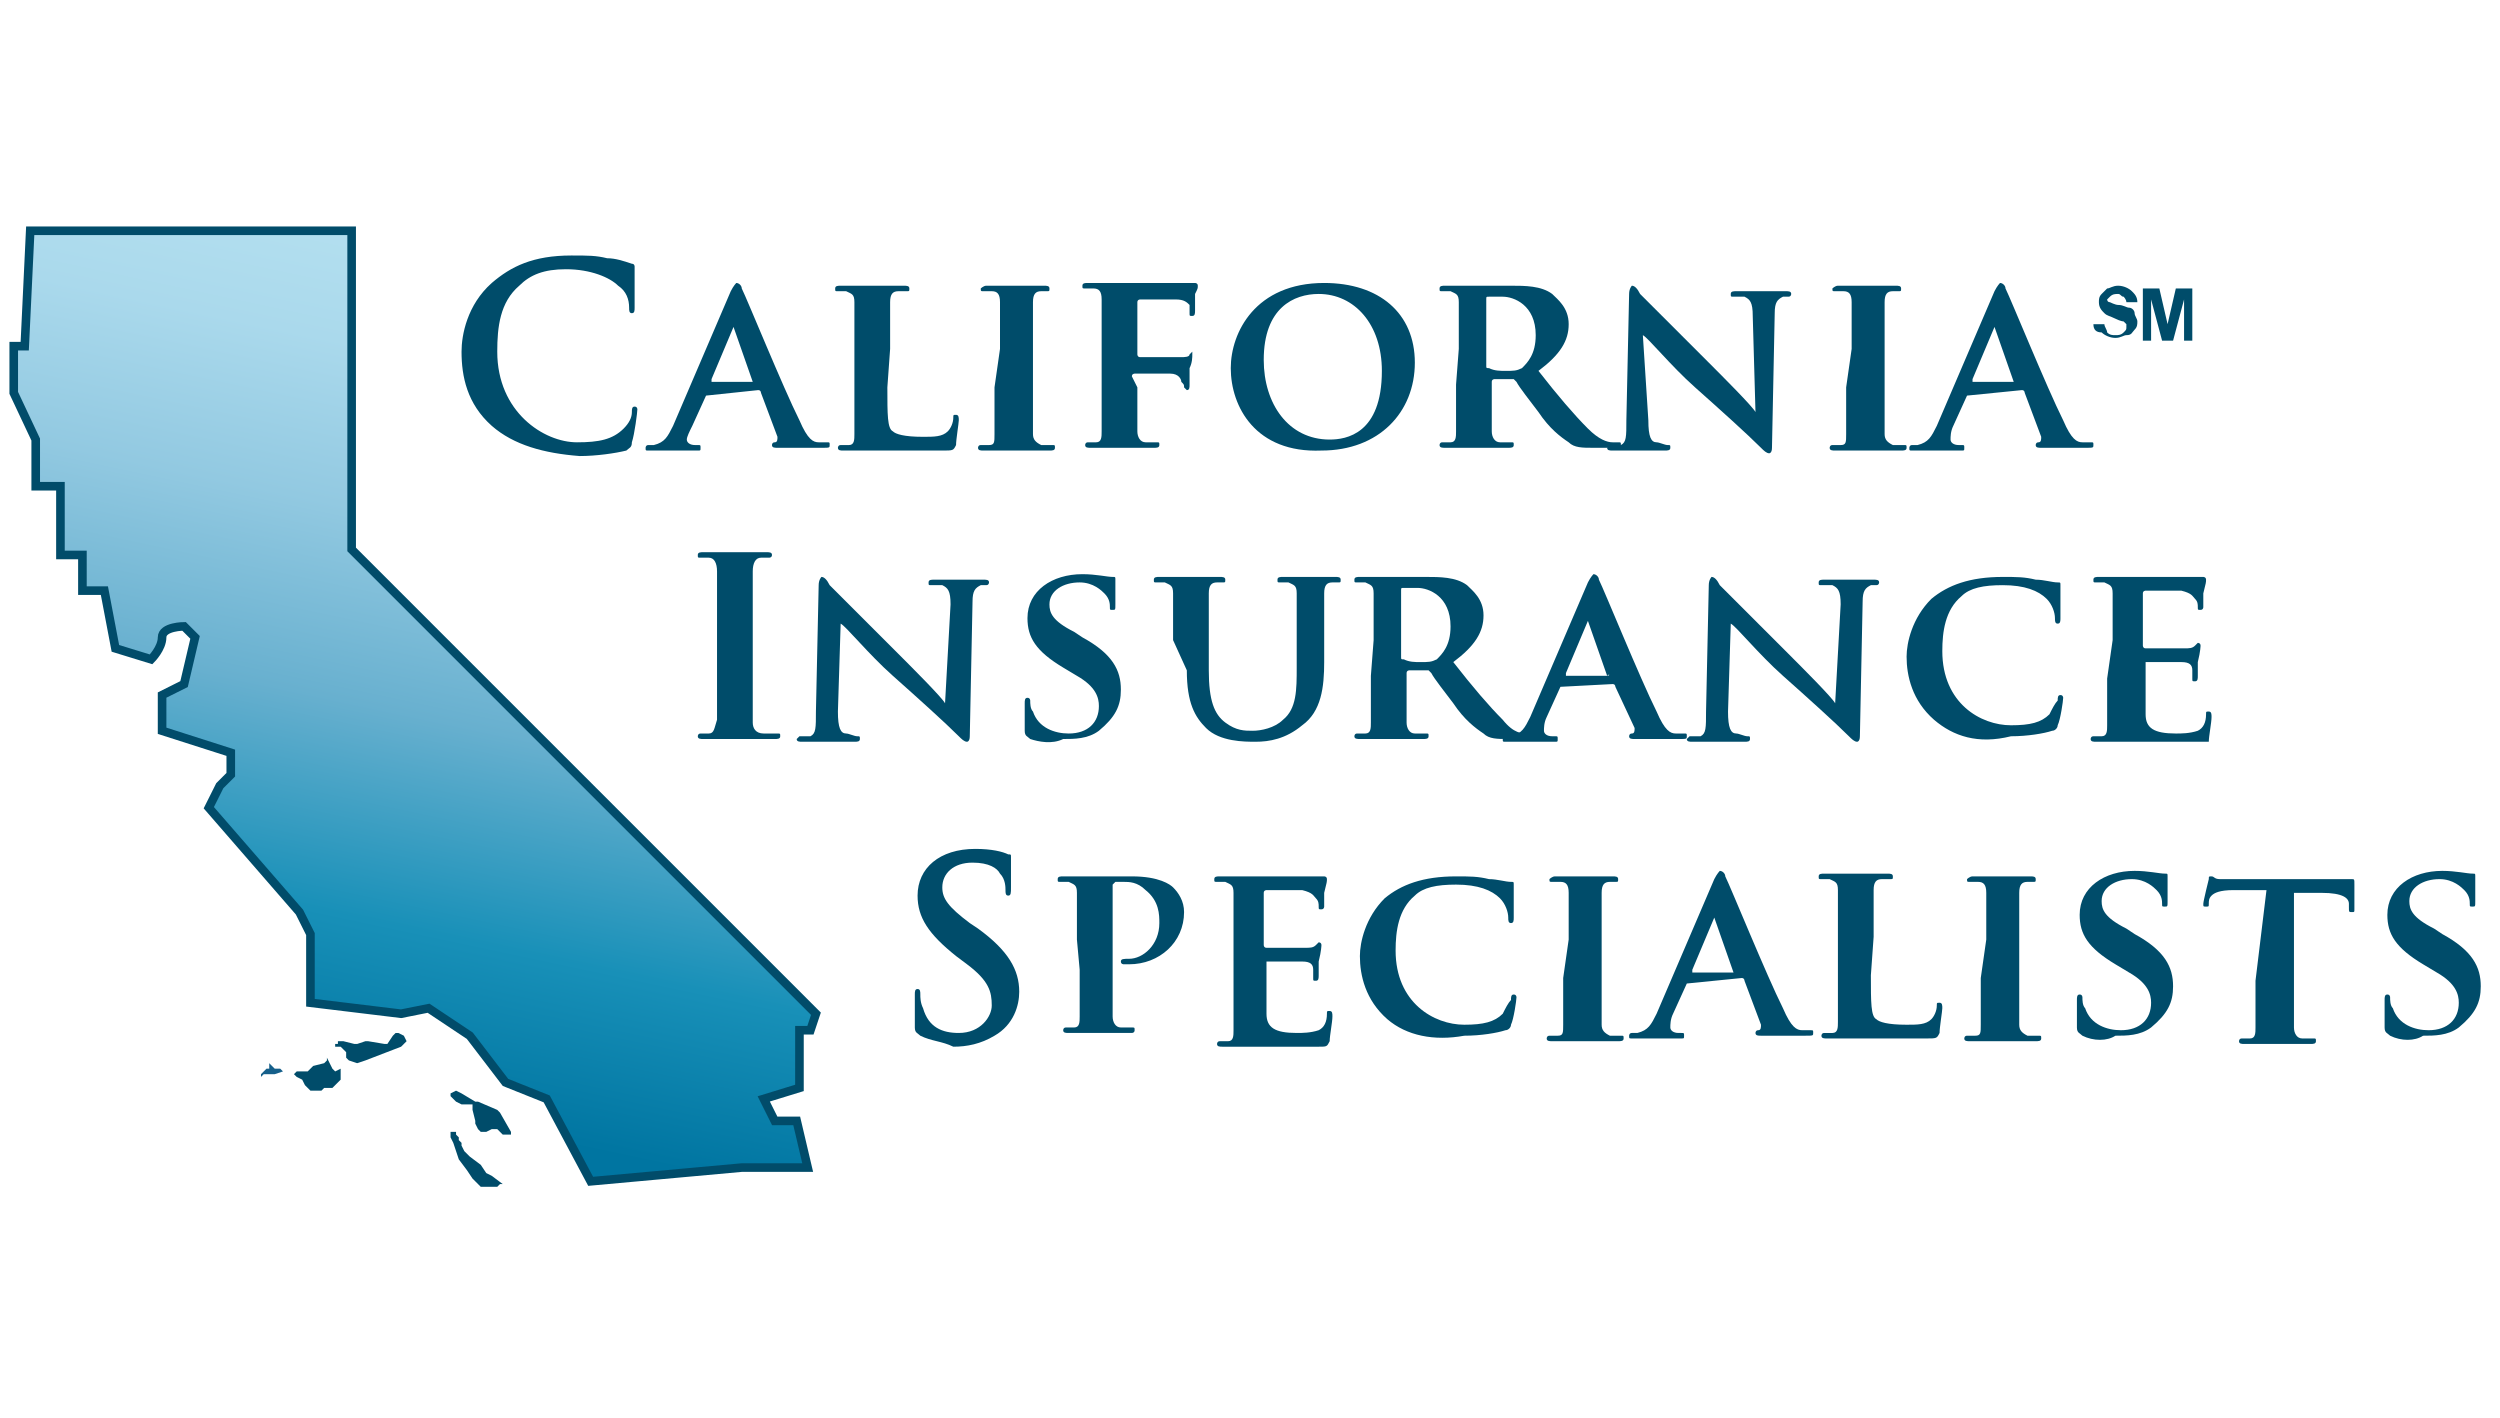 <?xml version="1.0" encoding="utf-8"?>
<!-- Generator: Adobe Illustrator 23.0.0, SVG Export Plug-In . SVG Version: 6.00 Build 0)  -->
<svg version="1.1" id="Capa_1" xmlns="http://www.w3.org/2000/svg" xmlns:xlink="http://www.w3.org/1999/xlink" x="0px" y="0px"
	 viewBox="0 0 91 51.6" style="enable-background:new 0 0 91 51.6;" xml:space="preserve">
<style type="text/css">
	.st0{fill:#004C6A;}
	.st1{fill:url(#SVGID_1_);stroke:#014C6A;stroke-width:0.313;stroke-miterlimit:10;}
	.st2{fill:#155F8A;}
</style>
<g id="Capa_5_1_">
	<g>
		<g>
			<g>
				<path class="st0" d="M76.2,11.8l0.4,0c0,0.1,0.1,0.2,0.1,0.3c0.1,0.1,0.2,0.1,0.3,0.1c0.1,0,0.2,0,0.3-0.1
					c0.1-0.1,0.1-0.1,0.1-0.2c0,0,0-0.1,0-0.1c0,0-0.1-0.1-0.1-0.1c0,0-0.1,0-0.3-0.1c-0.2-0.1-0.3-0.1-0.4-0.2
					c-0.1-0.1-0.2-0.2-0.2-0.4c0-0.1,0-0.2,0.1-0.3c0.1-0.1,0.1-0.1,0.2-0.2c0.1,0,0.2-0.1,0.4-0.1c0.2,0,0.4,0.1,0.5,0.2
					c0.1,0.1,0.2,0.2,0.2,0.4l-0.4,0c0-0.1-0.1-0.2-0.1-0.2c-0.1,0-0.1-0.1-0.2-0.1s-0.2,0-0.3,0.1c0,0-0.1,0.1-0.1,0.1
					c0,0,0,0.1,0.1,0.1c0,0,0.2,0.1,0.3,0.1c0.2,0,0.3,0.1,0.4,0.1s0.2,0.1,0.2,0.2c0,0.1,0.1,0.2,0.1,0.3c0,0.1,0,0.2-0.1,0.3
					c-0.1,0.1-0.1,0.2-0.3,0.2c-0.1,0-0.2,0.1-0.4,0.1c-0.2,0-0.4-0.1-0.5-0.2C76.3,12.1,76.2,12,76.2,11.8z"/>
				<path class="st0" d="M78,12.4v-1.9h0.6l0.3,1.3l0.3-1.3h0.6v1.9h-0.3v-1.5l-0.4,1.5h-0.4l-0.4-1.5v1.5H78z"/>
			</g>
			<g>
				<g>
					
						<linearGradient id="SVGID_1_" gradientUnits="userSpaceOnUse" x1="18.661" y1="44.406" x2="12.002" y2="13.079" gradientTransform="matrix(1 0 0 -1 0 54.003)">
						<stop  offset="0" style="stop-color:#B3DFEF"/>
						<stop  offset="0.126" style="stop-color:#AAD9EC"/>
						<stop  offset="0.308" style="stop-color:#92C9E1"/>
						<stop  offset="0.524" style="stop-color:#68B0CF"/>
						<stop  offset="0.764" style="stop-color:#1890B8"/>
						<stop  offset="0.968" style="stop-color:#0075A1"/>
					</linearGradient>
					<path class="st1" d="M1.1,8.4h11.7V20l16.9,16.9l-0.2,0.6h-0.4v2.1L27.8,40l0.4,0.8h0.8l0.4,1.7H27L21.5,43L19.9,40l-1.5-0.6
						l-1.3-1.7l-1.5-1l-1,0.2l-3.3-0.4V34l-0.4-0.8l-3.3-3.8L8,28.6l0.4-0.4v-0.8l-2.5-0.8v-1.3l0.8-0.4l0.4-1.7l-0.4-0.4
						c0,0-0.8,0-0.8,0.4S5.5,24,5.5,24l-1.3-0.4l-0.4-2.1H3v-1.3H2.2v-2.5H1.3v-1.7l-0.8-1.7v-1.7h0.4L1.1,8.4z"/>
					<g>
						<g>
							<path class="st0" d="M17.9,15.5c-0.9-0.8-1.1-1.8-1.1-2.7c0-0.6,0.2-1.7,1.1-2.5c0.7-0.6,1.5-1,2.9-1c0.6,0,0.9,0,1.3,0.1
								c0.3,0,0.6,0.1,0.9,0.2c0.1,0,0.1,0.1,0.1,0.1c0,0.1,0,0.2,0,0.5c0,0.3,0,0.8,0,1c0,0.1,0,0.2-0.1,0.2
								c-0.1,0-0.1-0.1-0.1-0.2c0-0.3-0.1-0.6-0.4-0.8c-0.3-0.3-1-0.6-1.9-0.6c-0.8,0-1.3,0.2-1.7,0.6c-0.7,0.6-0.8,1.5-0.8,2.4
								c0,2.2,1.7,3.3,2.9,3.3c0.8,0,1.3-0.1,1.7-0.5c0.2-0.2,0.3-0.4,0.3-0.6c0-0.1,0-0.2,0.1-0.2c0.1,0,0.1,0.1,0.1,0.1
								c0,0.1-0.1,0.9-0.2,1.2c0,0.2-0.1,0.2-0.2,0.3c-0.4,0.1-1.1,0.2-1.7,0.2C19.8,16.5,18.7,16.2,17.9,15.5z"/>
							<path class="st0" d="M25.7,14.4C25.6,14.4,25.6,14.4,25.7,14.4l-0.5,1.1C25.1,15.7,25,15.9,25,16c0,0.1,0.1,0.2,0.3,0.2h0.1
								c0.1,0,0.1,0,0.1,0.1c0,0.1,0,0.1-0.1,0.1c-0.3,0-0.6,0-0.9,0c-0.1,0-0.5,0-0.9,0c-0.1,0-0.1,0-0.1-0.1c0,0,0-0.1,0.1-0.1
								c0.1,0,0.2,0,0.2,0c0.4-0.1,0.5-0.3,0.7-0.7l2.1-4.9c0.1-0.2,0.2-0.3,0.2-0.3c0.1,0,0.2,0.1,0.2,0.2c0.2,0.4,1.5,3.6,2.1,4.8
								c0.3,0.7,0.5,0.8,0.7,0.8c0.1,0,0.2,0,0.3,0c0.1,0,0.1,0,0.1,0.1c0,0.1,0,0.1-0.3,0.1c-0.3,0-0.9,0-1.6,0
								c-0.1,0-0.2,0-0.2-0.1c0,0,0-0.1,0.1-0.1c0.1,0,0.1-0.1,0.1-0.2l-0.6-1.6c0,0,0-0.1-0.1-0.1L25.7,14.4L25.7,14.4z M27.4,13.9
								C27.4,13.9,27.4,13.9,27.4,13.9l-0.7-2c0,0,0-0.1,0-0.1c0,0,0,0,0,0.1l-0.8,1.9c0,0,0,0.1,0,0.1H27.4z"/>
							<path class="st0" d="M32.3,14.1c0,1,0,1.5,0.2,1.6c0.1,0.1,0.4,0.2,1.1,0.2c0.4,0,0.7,0,0.9-0.2c0.1-0.1,0.2-0.3,0.2-0.5
								c0-0.1,0-0.1,0.1-0.1c0.1,0,0.1,0.1,0.1,0.2c0,0.1-0.1,0.7-0.1,0.9c-0.1,0.2-0.1,0.2-0.5,0.2c-0.6,0-1,0-1.4,0
								c-0.4,0-0.7,0-1.1,0c-0.1,0-0.3,0-0.5,0c-0.2,0-0.4,0-0.6,0c-0.1,0-0.2,0-0.2-0.1c0,0,0-0.1,0.1-0.1c0.1,0,0.2,0,0.3,0
								c0.2,0,0.2-0.2,0.2-0.4c0-0.3,0-0.9,0-1.7v-1.4c0-1.2,0-1.4,0-1.7c0-0.3-0.1-0.3-0.3-0.4c-0.1,0-0.2,0-0.3,0
								c-0.1,0-0.1,0-0.1-0.1s0.1-0.1,0.2-0.1c0.4,0,0.9,0,1.1,0c0.2,0,0.9,0,1.2,0c0.1,0,0.2,0,0.2,0.1s0,0.1-0.1,0.1
								c-0.1,0-0.2,0-0.3,0c-0.2,0-0.3,0.1-0.3,0.4c0,0.2,0,0.5,0,1.7L32.3,14.1L32.3,14.1z"/>
							<path class="st0" d="M36.4,12.7c0-1.2,0-1.4,0-1.7c0-0.3-0.1-0.4-0.3-0.4c-0.1,0-0.2,0-0.3,0c-0.1,0-0.1,0-0.1-0.1
								c0,0,0.1-0.1,0.2-0.1c0.3,0,0.9,0,1.1,0c0.2,0,0.7,0,1,0c0.1,0,0.2,0,0.2,0.1c0,0.1,0,0.1-0.1,0.1c-0.1,0-0.1,0-0.2,0
								c-0.2,0-0.3,0.1-0.3,0.4c0,0.2,0,0.5,0,1.7v1.4c0,0.8,0,1.4,0,1.7c0,0.2,0.1,0.3,0.3,0.4c0.1,0,0.3,0,0.4,0
								c0.1,0,0.1,0,0.1,0.1c0,0.1-0.1,0.1-0.2,0.1c-0.5,0-1.1,0-1.3,0c-0.2,0-0.7,0-1.1,0c-0.1,0-0.2,0-0.2-0.1c0,0,0-0.1,0.1-0.1
								c0.1,0,0.2,0,0.3,0c0.2,0,0.2-0.1,0.2-0.4c0-0.3,0-0.9,0-1.7L36.4,12.7L36.4,12.7z"/>
							<path class="st0" d="M41.4,14.1c0,0.8,0,1.3,0,1.6c0,0.2,0.1,0.4,0.3,0.4c0.1,0,0.3,0,0.4,0c0.1,0,0.1,0,0.1,0.1
								c0,0.1-0.1,0.1-0.2,0.1c-0.5,0-1.1,0-1.3,0c-0.2,0-0.7,0-1,0c-0.1,0-0.2,0-0.2-0.1c0,0,0-0.1,0.1-0.1c0.1,0,0.2,0,0.3,0
								c0.2,0,0.2-0.2,0.2-0.4c0-0.3,0-0.9,0-1.7v-1.4c0-1.2,0-1.4,0-1.7c0-0.3-0.1-0.4-0.3-0.4c-0.1,0-0.2,0-0.3,0
								c-0.1,0-0.1,0-0.1-0.1c0-0.1,0.1-0.1,0.2-0.1c0.4,0,0.9,0,1.2,0c0.3,0,2.1,0,2.3,0c0.1,0,0.2,0,0.3,0c0,0,0.1,0,0.1,0
								c0,0,0.1,0,0.1,0.1c0,0.1,0,0.1-0.1,0.3c0,0.1,0,0.5,0,0.6c0,0.1,0,0.2-0.1,0.2c-0.1,0-0.1,0-0.1-0.1c0-0.1,0-0.2,0-0.3
								c-0.1-0.1-0.2-0.2-0.5-0.2l-1.3,0c0,0-0.1,0-0.1,0.1v1.9c0,0,0,0.1,0.1,0.1l1.1,0c0.1,0,0.2,0,0.4,0c0.1,0,0.3,0,0.3-0.1
								c0,0,0.1-0.1,0.1-0.1c0,0,0,0,0,0.1s0,0.3-0.1,0.5c0,0.2,0,0.5,0,0.6c0,0.1,0,0.2-0.1,0.2c0,0-0.1-0.1-0.1-0.1
								c0-0.1,0-0.1-0.1-0.2c0-0.1-0.1-0.3-0.4-0.3c-0.2,0-1.2,0-1.3,0c0,0-0.1,0-0.1,0.1L41.4,14.1L41.4,14.1z"/>
							<path class="st0" d="M44.8,13.4c0-1.3,0.9-3.1,3.4-3.1c2,0,3.3,1.1,3.3,2.9s-1.3,3.2-3.4,3.2C45.7,16.5,44.8,14.8,44.8,13.4z
								 M50.3,13.5c0-1.7-1-2.8-2.3-2.8c-0.9,0-2,0.5-2,2.4c0,1.6,0.9,2.9,2.4,2.9C49,16,50.3,15.8,50.3,13.5z"/>
							<path class="st0" d="M53.1,12.7c0-1.2,0-1.4,0-1.7c0-0.3-0.1-0.3-0.3-0.4c-0.1,0-0.2,0-0.3,0c-0.1,0-0.1,0-0.1-0.1
								s0.1-0.1,0.2-0.1c0.4,0,0.9,0,1.1,0c0.3,0,1,0,1.3,0c0.5,0,1.1,0,1.5,0.3c0.2,0.2,0.6,0.5,0.6,1.1c0,0.6-0.3,1.1-1.1,1.7
								c0.7,0.9,1.3,1.6,1.8,2.1c0.4,0.4,0.7,0.5,0.9,0.5c0.1,0,0.1,0,0.2,0c0.1,0,0.1,0,0.1,0.1c0,0.1-0.1,0.1-0.2,0.1h-0.8
								c-0.4,0-0.7,0-0.9-0.2c-0.3-0.2-0.7-0.5-1.1-1.1c-0.3-0.4-0.7-0.9-0.8-1.1c0,0-0.1-0.1-0.1-0.1l-0.7,0c0,0-0.1,0-0.1,0.1v0.1
								c0,0.7,0,1.3,0,1.7c0,0.2,0.1,0.4,0.3,0.4c0.1,0,0.3,0,0.4,0c0.1,0,0.1,0,0.1,0.1c0,0.1-0.1,0.1-0.2,0.1c-0.5,0-1.1,0-1.3,0
								c-0.2,0-0.7,0-1,0c-0.1,0-0.2,0-0.2-0.1c0,0,0-0.1,0.1-0.1c0.1,0,0.2,0,0.3,0c0.2,0,0.2-0.2,0.2-0.4c0-0.3,0-0.9,0-1.7
								L53.1,12.7L53.1,12.7z M54.1,13.3c0,0.1,0,0.1,0.1,0.1c0.2,0.1,0.4,0.1,0.6,0.1c0.3,0,0.4,0,0.6-0.1c0.2-0.2,0.5-0.5,0.5-1.2
								c0-1.1-0.8-1.4-1.2-1.4c-0.2,0-0.4,0-0.5,0c-0.1,0-0.1,0-0.1,0.1V13.3z"/>
							<path class="st0" d="M60,15.3c0,0.6,0.1,0.8,0.3,0.8c0.1,0,0.3,0.1,0.4,0.1c0.1,0,0.1,0,0.1,0.1c0,0.1-0.1,0.1-0.2,0.1
								c-0.5,0-0.9,0-1,0c-0.1,0-0.5,0-0.9,0c-0.1,0-0.2,0-0.2-0.1c0,0,0.1-0.1,0.1-0.1c0.1,0,0.3,0,0.4,0c0.2-0.1,0.2-0.3,0.2-0.9
								l0.1-4.6c0-0.2,0.1-0.3,0.1-0.3c0.1,0,0.2,0.1,0.3,0.3c0.1,0.1,1.3,1.3,2.5,2.5c0.5,0.5,1.6,1.6,1.7,1.8h0l-0.1-3.5
								c0-0.5-0.1-0.6-0.3-0.7c-0.1,0-0.3,0-0.4,0c-0.1,0-0.1,0-0.1-0.1c0-0.1,0.1-0.1,0.2-0.1c0.4,0,0.9,0,1,0c0.1,0,0.4,0,0.8,0
								c0.1,0,0.2,0,0.2,0.1c0,0,0,0.1-0.1,0.1c-0.1,0-0.1,0-0.2,0c-0.2,0.1-0.3,0.2-0.3,0.6l-0.1,4.9c0,0.2-0.1,0.2-0.1,0.2
								c-0.1,0-0.2-0.1-0.3-0.2c-0.5-0.5-1.5-1.4-2.4-2.2c-0.9-0.8-1.7-1.8-1.9-1.9h0L60,15.3z"/>
							<path class="st0" d="M67.4,12.7c0-1.2,0-1.4,0-1.7c0-0.3-0.1-0.4-0.3-0.4c-0.1,0-0.2,0-0.3,0c-0.1,0-0.1,0-0.1-0.1
								c0,0,0.1-0.1,0.2-0.1c0.3,0,0.9,0,1.1,0c0.2,0,0.7,0,1,0c0.1,0,0.2,0,0.2,0.1c0,0.1,0,0.1-0.1,0.1c-0.1,0-0.1,0-0.2,0
								c-0.2,0-0.3,0.1-0.3,0.4c0,0.2,0,0.5,0,1.7v1.4c0,0.8,0,1.4,0,1.7c0,0.2,0.1,0.3,0.3,0.4c0.1,0,0.3,0,0.4,0
								c0.1,0,0.1,0,0.1,0.1c0,0.1-0.1,0.1-0.2,0.1c-0.5,0-1.1,0-1.3,0c-0.2,0-0.7,0-1.1,0c-0.1,0-0.2,0-0.2-0.1c0,0,0-0.1,0.1-0.1
								c0.1,0,0.2,0,0.3,0c0.2,0,0.2-0.1,0.2-0.4c0-0.3,0-0.9,0-1.7L67.4,12.7L67.4,12.7z"/>
							<path class="st0" d="M71.6,14.4C71.6,14.4,71.5,14.4,71.6,14.4l-0.5,1.1C71,15.7,71,15.9,71,16c0,0.1,0.1,0.2,0.3,0.2h0.1
								c0.1,0,0.1,0,0.1,0.1c0,0.1,0,0.1-0.1,0.1c-0.3,0-0.6,0-0.9,0c-0.1,0-0.5,0-0.9,0c-0.1,0-0.1,0-0.1-0.1c0,0,0-0.1,0.1-0.1
								c0.1,0,0.2,0,0.2,0c0.4-0.1,0.5-0.3,0.7-0.7l2.1-4.9c0.1-0.2,0.2-0.3,0.2-0.3c0.1,0,0.2,0.1,0.2,0.2c0.2,0.4,1.5,3.6,2.1,4.8
								c0.3,0.7,0.5,0.8,0.7,0.8c0.1,0,0.2,0,0.3,0c0.1,0,0.1,0,0.1,0.1c0,0.1,0,0.1-0.3,0.1c-0.3,0-0.9,0-1.6,0
								c-0.1,0-0.2,0-0.2-0.1c0,0,0-0.1,0.1-0.1c0.1,0,0.1-0.1,0.1-0.2l-0.6-1.6c0,0,0-0.1-0.1-0.1L71.6,14.4L71.6,14.4z M73.3,13.9
								C73.4,13.9,73.4,13.9,73.3,13.9l-0.7-2c0,0,0-0.1,0-0.1c0,0,0,0,0,0.1l-0.8,1.9c0,0,0,0.1,0,0.1H73.3z"/>
						</g>
					</g>
					<g>
						<g>
							<path class="st0" d="M26.1,22.7c0-1.4,0-1.7,0-1.9c0-0.3-0.1-0.5-0.3-0.5c-0.1,0-0.2,0-0.3,0c-0.1,0-0.1,0-0.1-0.1
								c0-0.1,0.1-0.1,0.2-0.1c0.3,0,0.9,0,1.2,0c0.2,0,0.8,0,1.1,0c0.1,0,0.2,0,0.2,0.1c0,0.1-0.1,0.1-0.1,0.1c-0.1,0-0.2,0-0.3,0
								c-0.2,0-0.3,0.2-0.3,0.5c0,0.3,0,0.5,0,1.9v1.6c0,0.9,0,1.6,0,2c0,0.2,0.1,0.4,0.4,0.4c0.1,0,0.3,0,0.5,0
								c0.1,0,0.1,0,0.1,0.1c0,0.1-0.1,0.1-0.2,0.1c-0.6,0-1.2,0-1.4,0c-0.2,0-0.8,0-1.2,0c-0.1,0-0.2,0-0.2-0.1c0,0,0-0.1,0.1-0.1
								c0.1,0,0.2,0,0.3,0c0.2,0,0.2-0.2,0.3-0.5c0-0.4,0-1.1,0-2L26.1,22.7L26.1,22.7z"/>
							<path class="st0" d="M30.5,25.9c0,0.6,0.1,0.8,0.3,0.8c0.1,0,0.3,0.1,0.4,0.1c0.1,0,0.1,0,0.1,0.1c0,0.1-0.1,0.1-0.2,0.1
								c-0.5,0-0.9,0-1,0c-0.1,0-0.5,0-0.9,0c-0.1,0-0.2,0-0.2-0.1c0,0,0.1-0.1,0.1-0.1c0.1,0,0.3,0,0.4,0c0.2-0.1,0.2-0.3,0.2-0.9
								l0.1-4.6c0-0.2,0.1-0.3,0.1-0.3c0.1,0,0.2,0.1,0.3,0.3c0.1,0.1,1.3,1.3,2.5,2.5c0.5,0.5,1.6,1.6,1.7,1.8h0L34.6,22
								c0-0.5-0.1-0.6-0.3-0.7c-0.1,0-0.3,0-0.4,0c-0.1,0-0.1,0-0.1-0.1c0-0.1,0.1-0.1,0.2-0.1c0.4,0,0.9,0,1,0c0.1,0,0.4,0,0.8,0
								c0.1,0,0.2,0,0.2,0.1c0,0,0,0.1-0.1,0.1c-0.1,0-0.1,0-0.2,0c-0.2,0.1-0.3,0.2-0.3,0.6l-0.1,4.9c0,0.2-0.1,0.2-0.1,0.2
								c-0.1,0-0.2-0.1-0.3-0.2c-0.5-0.5-1.5-1.4-2.4-2.2c-0.9-0.8-1.7-1.8-1.9-1.9h0L30.5,25.9z"/>
							<path class="st0" d="M37.5,26.9c-0.1-0.1-0.2-0.1-0.2-0.3c0-0.4,0-0.9,0-1c0-0.1,0-0.2,0.1-0.2c0.1,0,0.1,0.1,0.1,0.1
								c0,0.1,0,0.3,0.1,0.4c0.2,0.6,0.8,0.8,1.3,0.8c0.7,0,1.1-0.4,1.1-1c0-0.3-0.1-0.7-0.8-1.1l-0.5-0.3c-1-0.6-1.3-1.1-1.3-1.8
								c0-1,0.9-1.6,2-1.6c0.5,0,0.9,0.1,1.1,0.1c0.1,0,0.1,0,0.1,0.1c0,0.1,0,0.3,0,0.9c0,0.2,0,0.2-0.1,0.2c-0.1,0-0.1,0-0.1-0.1
								c0-0.1,0-0.3-0.2-0.5c-0.1-0.1-0.4-0.4-0.9-0.4c-0.6,0-1.1,0.3-1.1,0.8c0,0.3,0.1,0.6,0.9,1l0.3,0.2c1.1,0.6,1.4,1.2,1.4,1.9
								c0,0.6-0.2,1-0.8,1.5c-0.4,0.3-0.9,0.3-1.3,0.3C38.3,27.1,37.8,27,37.5,26.9z"/>
							<path class="st0" d="M42.7,23.3c0-1.2,0-1.4,0-1.7c0-0.3-0.1-0.3-0.3-0.4c-0.1,0-0.2,0-0.3,0c-0.1,0-0.1,0-0.1-0.1
								s0.1-0.1,0.2-0.1c0.4,0,1,0,1.2,0c0.2,0,0.7,0,1,0c0.1,0,0.2,0,0.2,0.1s0,0.1-0.1,0.1c-0.1,0-0.1,0-0.2,0
								c-0.2,0-0.3,0.1-0.3,0.4c0,0.2,0,0.5,0,1.7v1.1c0,1.1,0.2,1.6,0.6,1.9c0.4,0.3,0.7,0.3,1,0.3c0.3,0,0.8-0.1,1.1-0.4
								c0.5-0.4,0.5-1.1,0.5-1.9v-1c0-1.2,0-1.4,0-1.7c0-0.3-0.1-0.3-0.3-0.4c-0.1,0-0.2,0-0.3,0s-0.1,0-0.1-0.1
								c0-0.1,0.1-0.1,0.2-0.1c0.4,0,1,0,1,0c0.1,0,0.6,0,0.9,0c0.1,0,0.2,0,0.2,0.1c0,0.1,0,0.1-0.1,0.1s-0.1,0-0.2,0
								c-0.2,0-0.3,0.1-0.3,0.4c0,0.2,0,0.5,0,1.7v0.8c0,0.9-0.1,1.8-0.8,2.3c-0.6,0.5-1.2,0.6-1.7,0.6c-0.4,0-1.3,0-1.8-0.5
								c-0.4-0.4-0.7-0.9-0.7-2.1L42.7,23.3L42.7,23.3z"/>
							<path class="st0" d="M50,23.3c0-1.2,0-1.4,0-1.7c0-0.3-0.1-0.3-0.3-0.4c-0.1,0-0.2,0-0.3,0c-0.1,0-0.1,0-0.1-0.1
								s0.1-0.1,0.2-0.1c0.4,0,0.9,0,1.1,0c0.3,0,1,0,1.3,0c0.5,0,1.1,0,1.5,0.3c0.2,0.2,0.6,0.5,0.6,1.1c0,0.6-0.3,1.1-1.1,1.7
								c0.7,0.9,1.3,1.6,1.8,2.1c0.4,0.5,0.7,0.5,0.9,0.5c0.1,0,0.1,0,0.2,0c0.1,0,0.1,0,0.1,0.1c0,0.1-0.1,0.1-0.2,0.1h-0.8
								c-0.4,0-0.7,0-0.9-0.2c-0.3-0.2-0.7-0.5-1.1-1.1c-0.3-0.4-0.7-0.9-0.8-1.1c0,0-0.1-0.1-0.1-0.1l-0.7,0c0,0-0.1,0-0.1,0.1v0.1
								c0,0.7,0,1.3,0,1.7c0,0.2,0.1,0.4,0.3,0.4c0.1,0,0.3,0,0.4,0c0.1,0,0.1,0,0.1,0.1c0,0.1-0.1,0.1-0.2,0.1c-0.5,0-1.1,0-1.3,0
								c-0.2,0-0.7,0-1,0c-0.1,0-0.2,0-0.2-0.1c0,0,0-0.1,0.1-0.1c0.1,0,0.2,0,0.3,0c0.2,0,0.2-0.2,0.2-0.4c0-0.3,0-0.9,0-1.7
								L50,23.3L50,23.3z M51,23.9c0,0.1,0,0.1,0.1,0.1c0.2,0.1,0.4,0.1,0.6,0.1c0.3,0,0.4,0,0.6-0.1c0.2-0.2,0.5-0.5,0.5-1.2
								c0-1.1-0.8-1.4-1.2-1.4c-0.2,0-0.4,0-0.5,0c-0.1,0-0.1,0-0.1,0.1V23.9z"/>
							<path class="st0" d="M56.8,25C56.8,25,56.8,25,56.8,25l-0.5,1.1c-0.1,0.2-0.1,0.4-0.1,0.5c0,0.1,0.1,0.2,0.3,0.2h0.1
								c0.1,0,0.1,0,0.1,0.1c0,0.1,0,0.1-0.1,0.1c-0.3,0-0.6,0-0.9,0c-0.1,0-0.5,0-0.9,0c-0.1,0-0.1,0-0.1-0.1c0,0,0-0.1,0.1-0.1
								c0.1,0,0.2,0,0.2,0c0.4-0.1,0.5-0.3,0.7-0.7l2.1-4.9c0.1-0.2,0.2-0.3,0.2-0.3c0.1,0,0.2,0.1,0.2,0.2c0.2,0.4,1.5,3.6,2.1,4.8
								c0.3,0.7,0.5,0.8,0.7,0.8c0.1,0,0.2,0,0.3,0c0.1,0,0.1,0,0.1,0.1c0,0.1,0,0.1-0.3,0.1c-0.3,0-0.9,0-1.6,0
								c-0.1,0-0.2,0-0.2-0.1c0,0,0-0.1,0.1-0.1c0.1,0,0.1-0.1,0.1-0.2L58.8,25c0,0,0-0.1-0.1-0.1L56.8,25L56.8,25z M58.5,24.6
								C58.6,24.6,58.6,24.5,58.5,24.6l-0.7-2c0,0,0-0.1,0-0.1c0,0,0,0,0,0.1L57,24.5c0,0,0,0.1,0,0.1H58.5z"/>
							<path class="st0" d="M62.9,25.9c0,0.6,0.1,0.8,0.3,0.8c0.1,0,0.3,0.1,0.4,0.1c0.1,0,0.1,0,0.1,0.1c0,0.1-0.1,0.1-0.2,0.1
								c-0.5,0-0.9,0-1,0c-0.1,0-0.5,0-0.9,0c-0.1,0-0.2,0-0.2-0.1c0,0,0.1-0.1,0.1-0.1c0.1,0,0.3,0,0.4,0c0.2-0.1,0.2-0.3,0.2-0.9
								l0.1-4.6c0-0.2,0.1-0.3,0.1-0.3c0.1,0,0.2,0.1,0.3,0.3c0.1,0.1,1.3,1.3,2.5,2.5c0.5,0.5,1.6,1.6,1.7,1.8h0L67,22
								c0-0.5-0.1-0.6-0.3-0.7c-0.1,0-0.3,0-0.4,0c-0.1,0-0.1,0-0.1-0.1c0-0.1,0.1-0.1,0.2-0.1c0.4,0,0.9,0,1,0c0.1,0,0.4,0,0.8,0
								c0.1,0,0.2,0,0.2,0.1c0,0,0,0.1-0.1,0.1c-0.1,0-0.1,0-0.2,0c-0.2,0.1-0.3,0.2-0.3,0.6l-0.1,4.9c0,0.2-0.1,0.2-0.1,0.2
								c-0.1,0-0.2-0.1-0.3-0.2c-0.5-0.5-1.5-1.4-2.4-2.2c-0.9-0.8-1.7-1.8-1.9-1.9h0L62.9,25.9z"/>
							<path class="st0" d="M70.4,26.2c-0.8-0.7-1-1.6-1-2.3c0-0.5,0.2-1.4,0.9-2.1c0.6-0.5,1.4-0.8,2.6-0.8c0.5,0,0.8,0,1.2,0.1
								c0.3,0,0.6,0.1,0.8,0.1c0.1,0,0.1,0,0.1,0.1c0,0.1,0,0.2,0,0.4c0,0.3,0,0.7,0,0.8c0,0.1,0,0.2-0.1,0.2
								c-0.1,0-0.1-0.1-0.1-0.2c0-0.2-0.1-0.5-0.3-0.7c-0.3-0.3-0.8-0.5-1.6-0.5c-0.7,0-1.2,0.1-1.5,0.4c-0.6,0.5-0.7,1.3-0.7,2
								c0,1.9,1.4,2.7,2.5,2.7c0.7,0,1.1-0.1,1.4-0.4c0.1-0.2,0.2-0.4,0.3-0.5c0-0.1,0-0.2,0.1-0.2c0.1,0,0.1,0.1,0.1,0.1
								c0,0.1-0.1,0.8-0.2,1c0,0.1-0.1,0.2-0.2,0.2c-0.3,0.1-0.9,0.2-1.5,0.2C72,27.1,71.1,26.8,70.4,26.2z"/>
							<path class="st0" d="M76.9,23.3c0-1.2,0-1.4,0-1.7c0-0.3-0.1-0.3-0.3-0.4c-0.1,0-0.2,0-0.3,0c-0.1,0-0.1,0-0.1-0.1
								s0.1-0.1,0.2-0.1c0.4,0,0.9,0,1.2,0c0.3,0,2,0,2.2,0c0.1,0,0.3,0,0.3,0c0,0,0.1,0,0.1,0c0,0,0.1,0,0.1,0.1
								c0,0.1,0,0.1-0.1,0.5c0,0.1,0,0.4,0,0.5c0,0,0,0.1-0.1,0.1c-0.1,0-0.1,0-0.1-0.1c0-0.1,0-0.2-0.1-0.3
								c-0.1-0.1-0.1-0.2-0.5-0.3c-0.1,0-1.1,0-1.3,0c0,0-0.1,0-0.1,0.1v1.9c0,0,0,0.1,0.1,0.1c0.2,0,1.2,0,1.4,0
								c0.2,0,0.3,0,0.4-0.1c0.1-0.1,0.1-0.1,0.1-0.1c0,0,0.1,0,0.1,0.1c0,0,0,0.2-0.1,0.6c0,0.2,0,0.5,0,0.5c0,0.1,0,0.2-0.1,0.2
								c-0.1,0-0.1,0-0.1-0.1c0-0.1,0-0.2,0-0.3c0-0.2-0.1-0.3-0.4-0.3c-0.1,0-1.1,0-1.3,0c0,0,0,0,0,0.1v0.6c0,0.3,0,0.9,0,1.2
								c0,0.5,0.3,0.7,1.1,0.7c0.2,0,0.5,0,0.8-0.1c0.2-0.1,0.3-0.3,0.3-0.6c0-0.1,0-0.1,0.1-0.1c0.1,0,0.1,0.1,0.1,0.2
								c0,0.2-0.1,0.7-0.1,0.9C80.2,27,80.1,27,79.8,27c-0.6,0-1.1,0-1.5,0c-0.4,0-0.7,0-0.9,0c-0.1,0-0.3,0-0.5,0
								c-0.2,0-0.4,0-0.6,0c-0.1,0-0.2,0-0.2-0.1c0,0,0-0.1,0.1-0.1c0.1,0,0.2,0,0.3,0c0.2,0,0.2-0.2,0.2-0.4c0-0.3,0-0.9,0-1.7
								L76.9,23.3L76.9,23.3z"/>
						</g>
					</g>
					<g>
						<g>
							<path class="st0" d="M33.5,37.7c-0.1-0.1-0.2-0.1-0.2-0.3c0-0.5,0-1.1,0-1.2c0-0.1,0-0.2,0.1-0.2c0.1,0,0.1,0.1,0.1,0.2
								c0,0.1,0,0.3,0.1,0.5c0.2,0.7,0.7,0.9,1.3,0.9c0.8,0,1.2-0.6,1.2-1c0-0.5-0.1-0.9-0.9-1.5l-0.4-0.3c-1-0.8-1.4-1.4-1.4-2.2
								c0-1,0.8-1.7,2.1-1.7c0.6,0,1,0.1,1.2,0.2c0.1,0,0.1,0,0.1,0.1c0,0.1,0,0.4,0,1.1c0,0.2,0,0.3-0.1,0.3
								c-0.1,0-0.1-0.1-0.1-0.2c0-0.1,0-0.4-0.2-0.6c-0.1-0.2-0.4-0.4-1-0.4c-0.7,0-1.1,0.4-1.1,0.9c0,0.4,0.2,0.7,1,1.3l0.3,0.2
								c1.1,0.8,1.5,1.5,1.5,2.3c0,0.5-0.2,1.2-0.9,1.6c-0.5,0.3-1,0.4-1.5,0.4C34.3,37.9,33.9,37.9,33.5,37.7z"/>
							<path class="st0" d="M39.2,34.2c0-1.2,0-1.4,0-1.7c0-0.3-0.1-0.3-0.3-0.4c-0.1,0-0.2,0-0.3,0c-0.1,0-0.1,0-0.1-0.1
								s0.1-0.1,0.2-0.1c0.4,0,0.9,0,1.2,0c0.3,0,1,0,1.3,0c1,0,1.4,0.3,1.5,0.4c0.2,0.2,0.4,0.5,0.4,0.9c0,1.1-0.9,1.9-2,1.9
								c0,0-0.2,0-0.2,0c0,0-0.1,0-0.1-0.1c0-0.1,0.1-0.1,0.3-0.1c0.5,0,1.1-0.5,1.1-1.3c0-0.3,0-0.8-0.5-1.2
								c-0.3-0.3-0.6-0.3-0.8-0.3c-0.1,0-0.3,0-0.3,0c0,0-0.1,0.1-0.1,0.1v3.1c0,0.7,0,1.3,0,1.7c0,0.2,0.1,0.4,0.3,0.4
								c0.1,0,0.3,0,0.4,0c0.1,0,0.1,0,0.1,0.1c0,0.1-0.1,0.1-0.1,0.1c-0.5,0-1.1,0-1.3,0c-0.2,0-0.7,0-1,0c-0.1,0-0.2,0-0.2-0.1
								c0,0,0-0.1,0.1-0.1c0.1,0,0.2,0,0.3,0c0.2,0,0.2-0.2,0.2-0.4c0-0.3,0-0.9,0-1.7L39.2,34.2L39.2,34.2z"/>
							<path class="st0" d="M44.9,34.2c0-1.2,0-1.4,0-1.7c0-0.3-0.1-0.3-0.3-0.4c-0.1,0-0.2,0-0.3,0c-0.1,0-0.1,0-0.1-0.1
								s0.1-0.1,0.2-0.1c0.4,0,0.9,0,1.2,0c0.3,0,2,0,2.2,0c0.1,0,0.3,0,0.3,0c0,0,0.1,0,0.1,0c0,0,0.1,0,0.1,0.1
								c0,0.1,0,0.1-0.1,0.5c0,0.1,0,0.4,0,0.5c0,0,0,0.1-0.1,0.1c-0.1,0-0.1,0-0.1-0.1c0-0.1,0-0.2-0.1-0.3
								c-0.1-0.1-0.1-0.2-0.5-0.3c-0.1,0-1.1,0-1.3,0c0,0-0.1,0-0.1,0.1v1.9c0,0,0,0.1,0.1,0.1c0.2,0,1.2,0,1.4,0
								c0.2,0,0.3,0,0.4-0.1c0.1-0.1,0.1-0.1,0.1-0.1c0,0,0.1,0,0.1,0.1c0,0,0,0.2-0.1,0.6c0,0.2,0,0.5,0,0.5c0,0.1,0,0.2-0.1,0.2
								c-0.1,0-0.1,0-0.1-0.1c0-0.1,0-0.2,0-0.3c0-0.2-0.1-0.3-0.4-0.3c-0.1,0-1.1,0-1.3,0c0,0,0,0,0,0.1v0.6c0,0.3,0,0.9,0,1.2
								c0,0.5,0.3,0.7,1.1,0.7c0.2,0,0.5,0,0.8-0.1c0.2-0.1,0.3-0.3,0.3-0.6c0-0.1,0-0.1,0.1-0.1c0.1,0,0.1,0.1,0.1,0.2
								c0,0.2-0.1,0.7-0.1,0.9c-0.1,0.2-0.1,0.2-0.4,0.2c-0.6,0-1.1,0-1.5,0c-0.4,0-0.7,0-0.9,0c-0.1,0-0.3,0-0.5,0
								c-0.2,0-0.4,0-0.6,0c-0.1,0-0.2,0-0.2-0.1c0,0,0-0.1,0.1-0.1c0.1,0,0.2,0,0.3,0c0.2,0,0.2-0.2,0.2-0.4c0-0.3,0-0.9,0-1.7
								L44.9,34.2L44.9,34.2z"/>
							<path class="st0" d="M50.5,37.1c-0.8-0.7-1-1.6-1-2.3c0-0.5,0.2-1.4,0.9-2.1c0.6-0.5,1.4-0.8,2.6-0.8c0.5,0,0.8,0,1.2,0.1
								c0.3,0,0.6,0.1,0.8,0.1c0.1,0,0.1,0,0.1,0.1c0,0.1,0,0.2,0,0.4c0,0.3,0,0.7,0,0.8c0,0.1,0,0.2-0.1,0.2
								c-0.1,0-0.1-0.1-0.1-0.2c0-0.2-0.1-0.5-0.3-0.7c-0.3-0.3-0.8-0.5-1.6-0.5c-0.7,0-1.2,0.1-1.5,0.4c-0.6,0.5-0.7,1.3-0.7,2
								c0,1.9,1.4,2.7,2.5,2.7c0.7,0,1.1-0.1,1.4-0.4c0.1-0.2,0.2-0.4,0.3-0.5c0-0.1,0-0.2,0.1-0.2c0.1,0,0.1,0.1,0.1,0.1
								c0,0.1-0.1,0.8-0.2,1c0,0.1-0.1,0.2-0.2,0.2c-0.3,0.1-0.9,0.2-1.5,0.2C52.2,37.9,51.2,37.7,50.5,37.1z"/>
							<path class="st0" d="M57.1,34.2c0-1.2,0-1.4,0-1.7c0-0.3-0.1-0.4-0.3-0.4c-0.1,0-0.2,0-0.3,0c-0.1,0-0.1,0-0.1-0.1
								c0,0,0.1-0.1,0.2-0.1c0.3,0,0.9,0,1.1,0c0.2,0,0.7,0,1,0c0.1,0,0.2,0,0.2,0.1c0,0.1,0,0.1-0.1,0.1c-0.1,0-0.1,0-0.2,0
								c-0.2,0-0.3,0.1-0.3,0.4c0,0.2,0,0.5,0,1.7v1.4c0,0.8,0,1.4,0,1.7c0,0.2,0.1,0.3,0.3,0.4c0.1,0,0.3,0,0.4,0
								c0.1,0,0.1,0,0.1,0.1c0,0.1-0.1,0.1-0.2,0.1c-0.5,0-1.1,0-1.3,0c-0.2,0-0.7,0-1.1,0c-0.1,0-0.2,0-0.2-0.1c0,0,0-0.1,0.1-0.1
								c0.1,0,0.2,0,0.3,0c0.2,0,0.2-0.1,0.2-0.4c0-0.3,0-0.9,0-1.7L57.1,34.2L57.1,34.2z"/>
							<path class="st0" d="M61.4,35.8C61.3,35.8,61.3,35.8,61.4,35.8l-0.5,1.1c-0.1,0.2-0.1,0.4-0.1,0.5c0,0.1,0.1,0.2,0.3,0.2h0.1
								c0.1,0,0.1,0,0.1,0.1c0,0.1,0,0.1-0.1,0.1c-0.3,0-0.6,0-0.9,0c-0.1,0-0.5,0-0.9,0c-0.1,0-0.1,0-0.1-0.1c0,0,0-0.1,0.1-0.1
								c0.1,0,0.2,0,0.2,0c0.4-0.1,0.5-0.3,0.7-0.7l2.1-4.9c0.1-0.2,0.2-0.3,0.2-0.3c0.1,0,0.2,0.1,0.2,0.2c0.2,0.4,1.5,3.6,2.1,4.8
								c0.3,0.7,0.5,0.8,0.7,0.8c0.1,0,0.2,0,0.3,0c0.1,0,0.1,0,0.1,0.1c0,0.1,0,0.1-0.3,0.1c-0.3,0-0.9,0-1.6,0
								c-0.1,0-0.2,0-0.2-0.1c0,0,0-0.1,0.1-0.1c0.1,0,0.1-0.1,0.1-0.2l-0.6-1.6c0,0,0-0.1-0.1-0.1L61.4,35.8L61.4,35.8z M63.1,35.4
								C63.1,35.4,63.1,35.4,63.1,35.4l-0.7-2c0,0,0-0.1,0-0.1c0,0,0,0,0,0.1l-0.8,1.9c0,0,0,0.1,0,0.1H63.1z"/>
							<path class="st0" d="M68.1,35.5c0,1,0,1.5,0.2,1.6c0.1,0.1,0.4,0.2,1.1,0.2c0.4,0,0.7,0,0.9-0.2c0.1-0.1,0.2-0.3,0.2-0.5
								c0-0.1,0-0.1,0.1-0.1c0.1,0,0.1,0.1,0.1,0.2c0,0.1-0.1,0.7-0.1,0.9c-0.1,0.2-0.1,0.2-0.5,0.2c-0.6,0-1,0-1.4,0
								c-0.4,0-0.7,0-1.1,0c-0.1,0-0.3,0-0.5,0c-0.2,0-0.4,0-0.6,0c-0.1,0-0.2,0-0.2-0.1c0,0,0-0.1,0.1-0.1c0.1,0,0.2,0,0.3,0
								c0.2,0,0.2-0.2,0.2-0.4c0-0.3,0-0.9,0-1.7v-1.4c0-1.2,0-1.4,0-1.7c0-0.3-0.1-0.3-0.3-0.4c-0.1,0-0.2,0-0.3,0
								c-0.1,0-0.1,0-0.1-0.1c0-0.1,0.1-0.1,0.2-0.1c0.4,0,0.9,0,1.1,0c0.2,0,0.9,0,1.2,0c0.1,0,0.2,0,0.2,0.1c0,0.1,0,0.1-0.1,0.1
								c-0.1,0-0.2,0-0.3,0c-0.2,0-0.3,0.1-0.3,0.4c0,0.2,0,0.5,0,1.7L68.1,35.5L68.1,35.5z"/>
							<path class="st0" d="M72.3,34.2c0-1.2,0-1.4,0-1.7c0-0.3-0.1-0.4-0.3-0.4c-0.1,0-0.2,0-0.3,0c-0.1,0-0.1,0-0.1-0.1
								c0,0,0.1-0.1,0.2-0.1c0.3,0,0.9,0,1.1,0c0.2,0,0.7,0,1,0c0.1,0,0.2,0,0.2,0.1c0,0.1,0,0.1-0.1,0.1s-0.1,0-0.2,0
								c-0.2,0-0.3,0.1-0.3,0.4c0,0.2,0,0.5,0,1.7v1.4c0,0.8,0,1.4,0,1.7c0,0.2,0.1,0.3,0.3,0.4c0.1,0,0.3,0,0.4,0
								c0.1,0,0.1,0,0.1,0.1c0,0.1-0.1,0.1-0.2,0.1c-0.5,0-1.1,0-1.3,0c-0.2,0-0.7,0-1.1,0c-0.1,0-0.2,0-0.2-0.1c0,0,0-0.1,0.1-0.1
								c0.1,0,0.2,0,0.3,0c0.2,0,0.2-0.1,0.2-0.4c0-0.3,0-0.9,0-1.7L72.3,34.2L72.3,34.2z"/>
							<path class="st0" d="M75.8,37.7c-0.1-0.1-0.2-0.1-0.2-0.3c0-0.4,0-0.9,0-1c0-0.1,0-0.2,0.1-0.2c0.1,0,0.1,0.1,0.1,0.1
								c0,0.1,0,0.3,0.1,0.4c0.2,0.6,0.8,0.8,1.3,0.8c0.7,0,1.1-0.4,1.1-1c0-0.3-0.1-0.7-0.8-1.1l-0.5-0.3c-1-0.6-1.3-1.1-1.3-1.8
								c0-1,0.9-1.6,2-1.6c0.5,0,0.9,0.1,1.1,0.1c0.1,0,0.1,0,0.1,0.1c0,0.1,0,0.3,0,0.9c0,0.2,0,0.2-0.1,0.2c-0.1,0-0.1,0-0.1-0.1
								c0-0.1,0-0.3-0.2-0.5c-0.1-0.1-0.4-0.4-0.9-0.4c-0.6,0-1.1,0.3-1.1,0.8c0,0.3,0.1,0.6,0.9,1l0.3,0.2c1.1,0.6,1.4,1.2,1.4,1.9
								c0,0.6-0.2,1-0.8,1.5c-0.4,0.3-0.9,0.3-1.3,0.3C76.7,37.9,76.2,37.9,75.8,37.7z"/>
							<path class="st0" d="M82.5,32.4l-1.2,0c-0.5,0-0.7,0.1-0.8,0.2c-0.1,0.1-0.1,0.2-0.1,0.3c0,0.1,0,0.1-0.1,0.1
								c-0.1,0-0.1,0-0.1-0.1c0-0.1,0.2-0.9,0.2-0.9c0-0.1,0-0.1,0.1-0.1c0.1,0,0.1,0.1,0.3,0.1c0.2,0,0.5,0,0.8,0h3.3
								c0.3,0,0.4,0,0.5,0c0.1,0,0.2,0,0.2,0c0.1,0,0.1,0,0.1,0.2c0,0.2,0,0.7,0,0.9c0,0.1,0,0.1-0.1,0.1c-0.1,0-0.1,0-0.1-0.2
								l0-0.1c0-0.2-0.2-0.4-1-0.4l-1,0v3.2c0,0.7,0,1.3,0,1.7c0,0.2,0.1,0.4,0.3,0.4c0.1,0,0.3,0,0.4,0c0.1,0,0.1,0,0.1,0.1
								c0,0.1-0.1,0.1-0.2,0.1c-0.5,0-1.1,0-1.3,0c-0.2,0-0.7,0-1.1,0c-0.1,0-0.2,0-0.2-0.1c0,0,0-0.1,0.1-0.1c0.1,0,0.2,0,0.3,0
								c0.2,0,0.2-0.2,0.2-0.4c0-0.3,0-0.9,0-1.7L82.5,32.4L82.5,32.4z"/>
							<path class="st0" d="M87,37.7c-0.1-0.1-0.2-0.1-0.2-0.3c0-0.4,0-0.9,0-1c0-0.1,0-0.2,0.1-0.2c0.1,0,0.1,0.1,0.1,0.1
								c0,0.1,0,0.3,0.1,0.4c0.2,0.6,0.8,0.8,1.3,0.8c0.7,0,1.1-0.4,1.1-1c0-0.3-0.1-0.7-0.8-1.1l-0.5-0.3c-1-0.6-1.3-1.1-1.3-1.8
								c0-1,0.9-1.6,2-1.6c0.5,0,0.9,0.1,1.1,0.1c0.1,0,0.1,0,0.1,0.1c0,0.1,0,0.3,0,0.9c0,0.2,0,0.2-0.1,0.2c-0.1,0-0.1,0-0.1-0.1
								c0-0.1,0-0.3-0.2-0.5c-0.1-0.1-0.4-0.4-0.9-0.4c-0.6,0-1.1,0.3-1.1,0.8c0,0.3,0.1,0.6,0.9,1l0.3,0.2c1.1,0.6,1.4,1.2,1.4,1.9
								c0,0.6-0.2,1-0.8,1.5c-0.4,0.3-0.9,0.3-1.3,0.3C87.9,37.9,87.4,37.9,87,37.7z"/>
						</g>
					</g>
					<polygon class="st0" points="14.7,38 14.8,37.9 14.7,37.7 14.7,37.7 14.5,37.6 14.5,37.6 14.4,37.6 14.3,37.7 14.1,38 14.1,38 
						14,38 13.4,37.9 13.3,37.9 13,38 12.9,38 12.5,37.9 12.3,37.9 12.3,37.9 12.3,38 12.2,38 12.2,38.1 12.2,38.1 12.3,38.1 
						12.4,38.1 12.5,38.2 12.6,38.3 12.6,38.5 12.7,38.6 13,38.7 13.3,38.6 14.6,38.1 					"/>
					<polygon class="st0" points="12.1,38.9 12,38.7 11.9,38.5 11.9,38.6 11.8,38.7 11.4,38.8 11.3,38.9 11.3,38.9 11.2,39 11,39 
						10.8,39 10.7,39.1 10.8,39.2 11,39.3 11.1,39.5 11.2,39.6 11.3,39.7 11.4,39.7 11.6,39.7 11.7,39.7 11.8,39.6 11.8,39.6 
						11.9,39.6 12,39.6 12.1,39.6 12.4,39.3 12.4,39.2 12.4,39.1 12.4,38.9 12.2,39 					"/>
					<polygon class="st2" points="10.2,38.9 10.2,38.9 10.1,38.9 10,38.9 9.9,38.8 9.9,38.8 9.8,38.7 9.8,38.9 9.7,38.9 9.6,39 
						9.5,39.1 9.5,39.2 9.5,39.2 9.6,39.1 9.8,39.1 10,39.1 10.3,39 10.3,39 					"/>
					<polygon class="st0" points="18.1,40.4 17.4,40.1 17.3,40.1 16.8,39.8 16.6,39.7 16.4,39.8 16.4,39.9 16.5,40 16.6,40.1 
						16.8,40.2 17,40.2 17.2,40.2 17.2,40.4 17.3,40.8 17.3,40.9 17.4,41.1 17.5,41.2 17.6,41.2 17.7,41.2 17.9,41.1 18,41.1 
						18.1,41.1 18.3,41.3 18.5,41.3 18.6,41.3 18.6,41.2 18.2,40.5 					"/>
					<polygon class="st0" points="17.7,42.7 17.5,42.4 17.1,42.1 16.9,41.9 16.8,41.7 16.8,41.6 16.7,41.5 16.7,41.4 16.7,41.4 
						16.6,41.3 16.6,41.2 16.5,41.2 16.4,41.2 16.4,41.4 16.5,41.6 16.6,41.9 16.7,42.2 17,42.6 17.2,42.9 17.3,43 17.5,43.2 
						17.7,43.2 17.7,43.2 17.8,43.2 17.8,43.2 17.9,43.2 18.1,43.2 18.2,43.1 18.3,43.1 17.9,42.8 					"/>
				</g>
			</g>
		</g>
	</g>
</g>
</svg>
